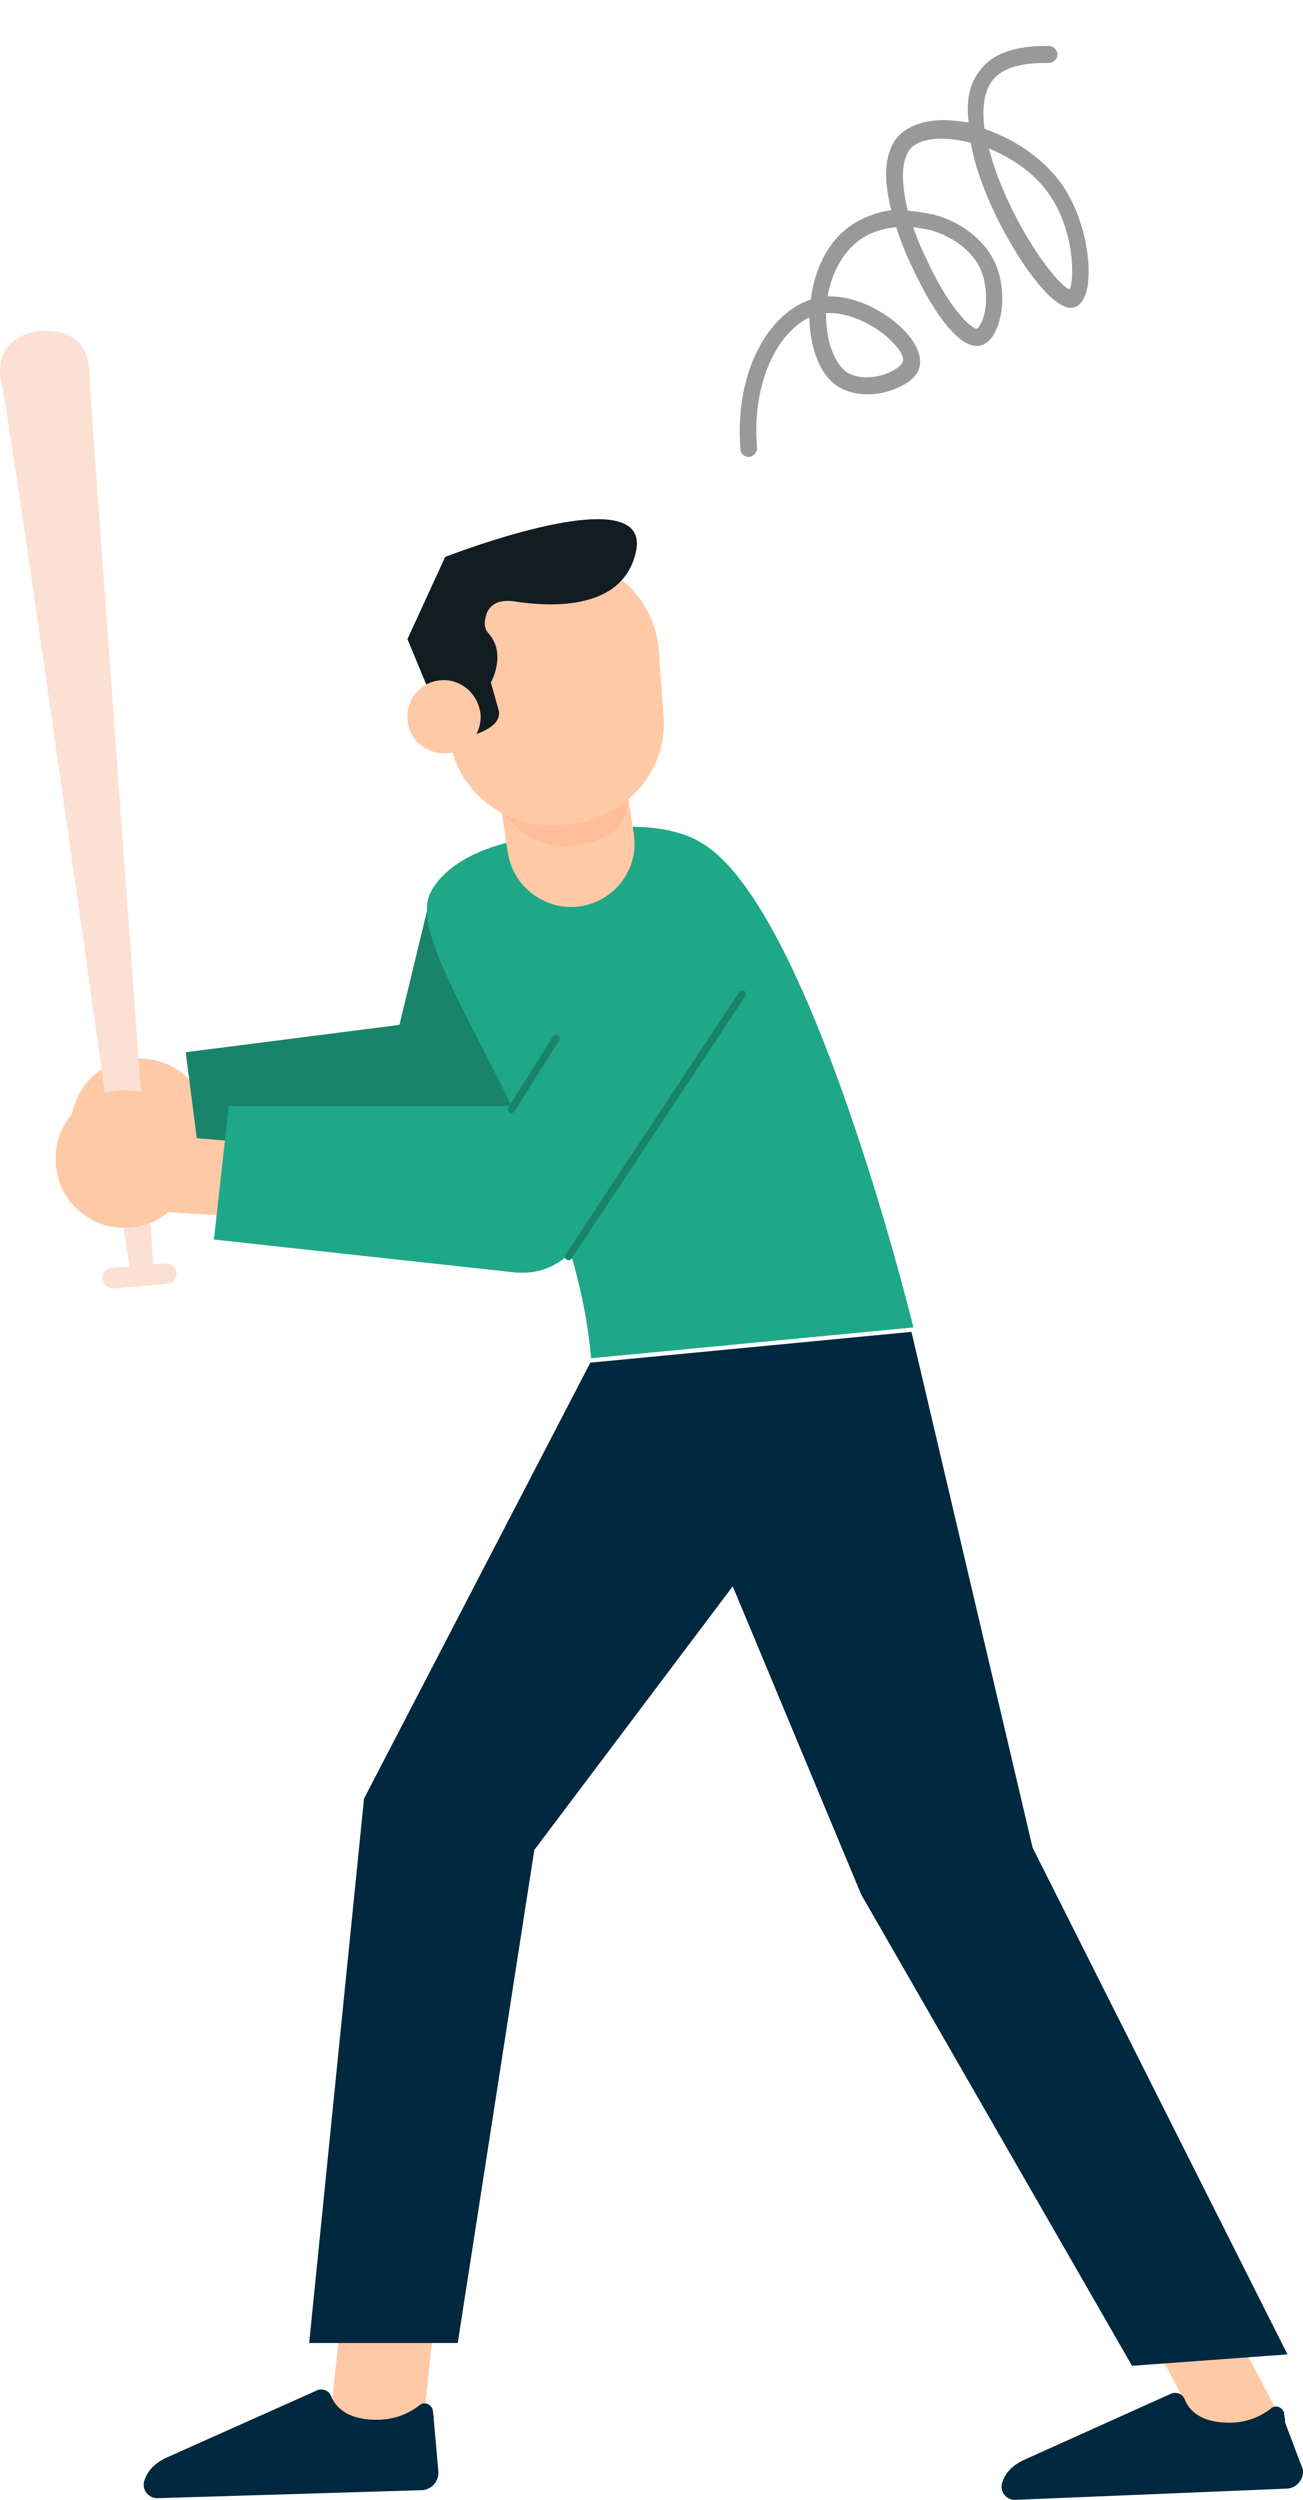 <?xml version="1.0" encoding="UTF-8"?> <svg xmlns="http://www.w3.org/2000/svg" width="134" height="257" viewBox="0 0 134 257" fill="none"><path d="M76.537 46.838C76.319 46.699 76.149 46.488 76.142 46.178C75.525 38.025 79.144 32.174 83.376 30.799C83.808 27.4 85.344 24.504 87.859 22.948C89.011 22.256 90.334 21.776 91.663 21.606C90.864 18.542 90.827 15.559 92.507 13.877C93.581 12.829 95.378 12.243 97.641 12.364C98.213 12.424 98.904 12.458 99.621 12.61C99.341 10.491 99.659 8.551 100.844 7.166C102.142 5.445 104.578 4.655 107.888 4.731C108.388 4.745 108.729 5.167 108.762 5.596C108.748 6.098 108.327 6.441 107.899 6.474C105.089 6.411 103.102 6.977 102.126 8.19C101.244 9.259 100.946 11.008 101.253 13.246C104.081 14.239 107.021 16.017 109.051 18.745C111.818 22.557 112.378 27.917 111.685 30.128C111.415 30.873 111.092 31.381 110.572 31.559C110.17 31.71 108.775 32.145 105.516 27.508C103.236 24.212 100.635 19.179 99.83 14.683C98.968 14.438 98.205 14.358 97.442 14.278C95.678 14.171 94.329 14.532 93.677 15.238C92.676 16.333 92.627 18.649 93.355 21.667C94.236 21.721 95.144 21.893 96.052 22.066C98.828 22.821 101.077 24.566 102.167 26.692C103.454 29.149 103.234 32.377 102.364 34.066C101.909 35.101 101.178 35.45 100.822 35.529C98.69 36.002 96.134 32.02 94.847 29.563C93.98 27.885 92.864 25.64 92.175 23.362C90.892 23.46 89.733 23.841 88.746 24.434C86.843 25.667 85.577 27.817 85.107 30.477C88.128 30.368 91.258 32.166 93.033 34.016C94.249 35.305 94.774 36.559 94.582 37.662C94.364 38.645 93.475 39.403 92.106 39.956C90.407 40.707 87.887 40.83 86.151 39.719C84.342 38.562 83.312 35.861 83.223 32.64C80.017 34.162 77.288 39.255 77.853 46.047C77.886 46.476 77.49 46.938 77.063 46.971C76.944 46.997 76.754 46.977 76.537 46.838ZM84.928 32.2L84.954 32.318C84.938 35.064 85.818 37.362 87.073 38.268C88.231 39.008 90.133 38.898 91.43 38.299C92.279 37.923 92.793 37.435 92.859 37.171C92.971 36.835 92.669 36.029 91.722 35.117C90.263 33.571 87.376 32.031 84.928 32.2ZM93.912 23.351C94.266 24.394 94.693 25.483 95.238 26.547C97.431 31.42 99.837 33.878 100.502 33.793C100.502 33.793 100.759 33.549 101.009 32.995C101.576 31.622 101.599 29.187 100.706 27.39C99.839 25.713 97.978 24.318 95.656 23.649C95.011 23.543 94.485 23.41 93.912 23.351ZM101.698 15.266C101.98 16.263 102.262 17.26 102.689 18.349C104.999 24.319 108.692 29.234 109.988 29.756C110.515 28.767 110.553 23.585 107.715 19.727C106.197 17.634 103.882 16.153 101.698 15.266Z" fill="#999999"></path><path d="M18.042 121.903C14.751 123.898 10.285 122.842 8.287 119.557C6.289 116.272 7.347 111.813 10.638 109.819C13.929 107.824 18.395 108.88 20.393 112.165C22.509 115.45 21.451 119.909 18.042 121.903Z" fill="#FFC9A6"></path><path d="M15.574 120.847L31.676 118.149L30.383 110.64L16.749 112.635L15.574 120.847Z" fill="#FFC9A6"></path><path d="M4.056 34.027C4.056 34.027 -0.998 34.379 0.177 39.541C1.235 43.999 13.341 130.468 13.341 130.468H15.809L9.227 39.541C9.11 39.424 10.168 33.557 4.056 34.027Z" fill="#FCE0D3"></path><path d="M11.46 130.35L16.985 129.881C17.572 129.881 18.16 130.35 18.16 130.937C18.16 131.524 17.69 131.993 17.22 131.993L11.696 132.462C11.108 132.462 10.52 131.993 10.52 131.406C10.52 130.82 10.99 130.35 11.46 130.35Z" fill="#FCE0D3"></path><path d="M20.863 121.903L19.1 108.176L41.079 105.36L44.37 91.751L57.886 95.036L53.42 113.338C52.715 116.154 50.364 118.149 47.543 118.618L20.863 121.903Z" fill="#18856B"></path><path d="M59.258 85.664C59.258 85.664 47.622 85.664 44.331 91.648C40.923 97.749 58.905 117.459 60.786 139.634L93.931 136.466C93.931 136.466 83.235 92.469 71.834 86.485C71.834 86.485 67.838 83.787 59.258 85.664Z" fill="#1EA887"></path><path d="M14.987 125.892C11.226 127.065 7.229 125.071 6.054 121.316C4.879 117.562 6.877 113.573 10.638 112.4C14.399 111.226 18.395 113.221 19.57 116.975C20.746 120.73 18.63 124.719 14.987 125.892Z" fill="#FFC9A6"></path><path d="M12.753 124.367L28.973 125.306L29.443 117.797L15.692 116.624L12.753 124.367Z" fill="#FFC9A6"></path><path d="M44.605 239.111L43.43 250.022L33.909 248.849L35.085 238.289L44.605 239.111Z" fill="#FFC9A6"></path><path d="M44.488 247.675C44.252 247.089 43.547 246.854 43.077 247.323C42.137 248.027 40.491 248.966 37.906 248.731C35.32 248.497 34.38 247.206 34.027 246.268C33.792 245.798 33.322 245.564 32.734 245.681L16.985 252.72C16.044 253.19 15.222 253.894 14.869 254.95C14.516 255.888 15.222 256.827 16.162 256.827L43.312 256.005C44.37 256.005 45.193 255.067 45.075 254.011L44.605 248.731C44.605 248.614 44.605 248.614 44.605 248.497L44.488 247.675Z" fill="#00283F"></path><path d="M127.349 240.284L132.991 251.078L123.47 250.022L117.946 239.463L127.349 240.284Z" fill="#FFC9A6"></path><path d="M132.036 247.993C131.807 247.415 131.117 247.184 130.658 247.646C129.739 248.339 128.131 249.263 125.604 249.032C123.077 248.801 122.158 247.531 121.813 246.607C121.584 246.145 121.124 245.914 120.55 246.029L105.158 252.958C104.239 253.42 103.435 254.113 103.09 255.152C102.746 256.076 103.435 257 104.354 257L132.266 255.845C133.3 255.845 134.104 254.921 133.989 253.882L132.151 249.032C132.151 248.916 132.151 248.916 132.151 248.801L132.036 247.993Z" fill="#00283F"></path><path d="M59.767 93.159C56.241 93.745 52.832 91.281 52.245 87.761L50.599 77.32L63.528 75.208L65.173 85.65C65.761 89.287 63.293 92.572 59.767 93.159Z" fill="#FFC9A6"></path><path d="M51.54 83.186C51.54 83.186 54.595 88.466 60.825 86.588C66.349 84.946 64.116 79.549 64.116 79.549L51.54 83.186Z" fill="#FFBE99"></path><path d="M58.474 84.711L57.299 84.829C51.539 85.18 46.486 80.84 46.133 75.091L45.663 68.52C45.31 62.771 49.659 57.727 55.418 57.374L56.593 57.257C62.353 56.905 67.407 61.246 67.759 66.995L68.229 73.565C68.7 79.314 64.233 84.242 58.474 84.711Z" fill="#FFC9A6"></path><path d="M58.474 84.711L57.299 84.828C51.539 85.18 46.486 80.839 46.133 75.09L45.663 68.52C45.31 62.771 49.659 57.726 55.418 57.374L56.593 57.257C62.353 56.905 67.407 61.246 67.759 66.995L68.229 73.565C68.7 79.314 64.233 84.242 58.474 84.711Z" fill="#FFC9A6"></path><path d="M46.133 75.912L48.249 75.677C49.659 75.325 51.54 74.504 51.305 73.096L50.482 70.163C50.482 70.163 52.128 67.23 50.247 65.118C49.894 64.766 49.777 64.179 49.894 63.71C50.012 62.771 50.6 61.481 52.95 61.833C56.711 62.419 64.116 62.771 65.409 56.67C67.054 48.927 45.781 57.257 45.781 57.257L41.902 65.704L46.133 75.912Z" fill="#121C21"></path><path d="M49.424 73.448C49.542 75.56 48.014 77.32 45.898 77.437C43.783 77.554 42.02 76.029 41.902 73.917C41.785 71.805 43.312 70.046 45.428 69.928C47.426 69.811 49.189 71.336 49.424 73.448Z" fill="#FFC9A6"></path><path d="M53.852 130.834C53.617 130.834 53.382 130.834 53.147 130.834L22 127.432L23.528 113.705H52.911L64.782 94.464C66.781 91.178 71.129 90.24 74.303 92.234C77.594 94.229 78.534 98.57 76.536 101.738L59.611 127.549C58.435 129.544 56.202 130.834 53.852 130.834Z" fill="#1EA887"></path><path d="M60.707 140.089L37.435 184.907L31.794 240.871H47.073L54.948 190.186L85.154 150.061L60.707 140.089Z" fill="#00283F"></path><path d="M93.734 136.921L106.193 189.952L132.403 242.044L116.418 243.217L88.563 194.762L71.638 154.168L60.707 140.089L93.734 136.921Z" fill="#00283F"></path><path d="M58.474 129.177L76.339 102.193" stroke="#18856B" stroke-width="0.758" stroke-miterlimit="10" stroke-linecap="round" stroke-linejoin="round"></path><path d="M52.597 114.042L57.181 106.768" stroke="#18856B" stroke-width="0.758" stroke-miterlimit="10" stroke-linecap="round" stroke-linejoin="round"></path></svg> 